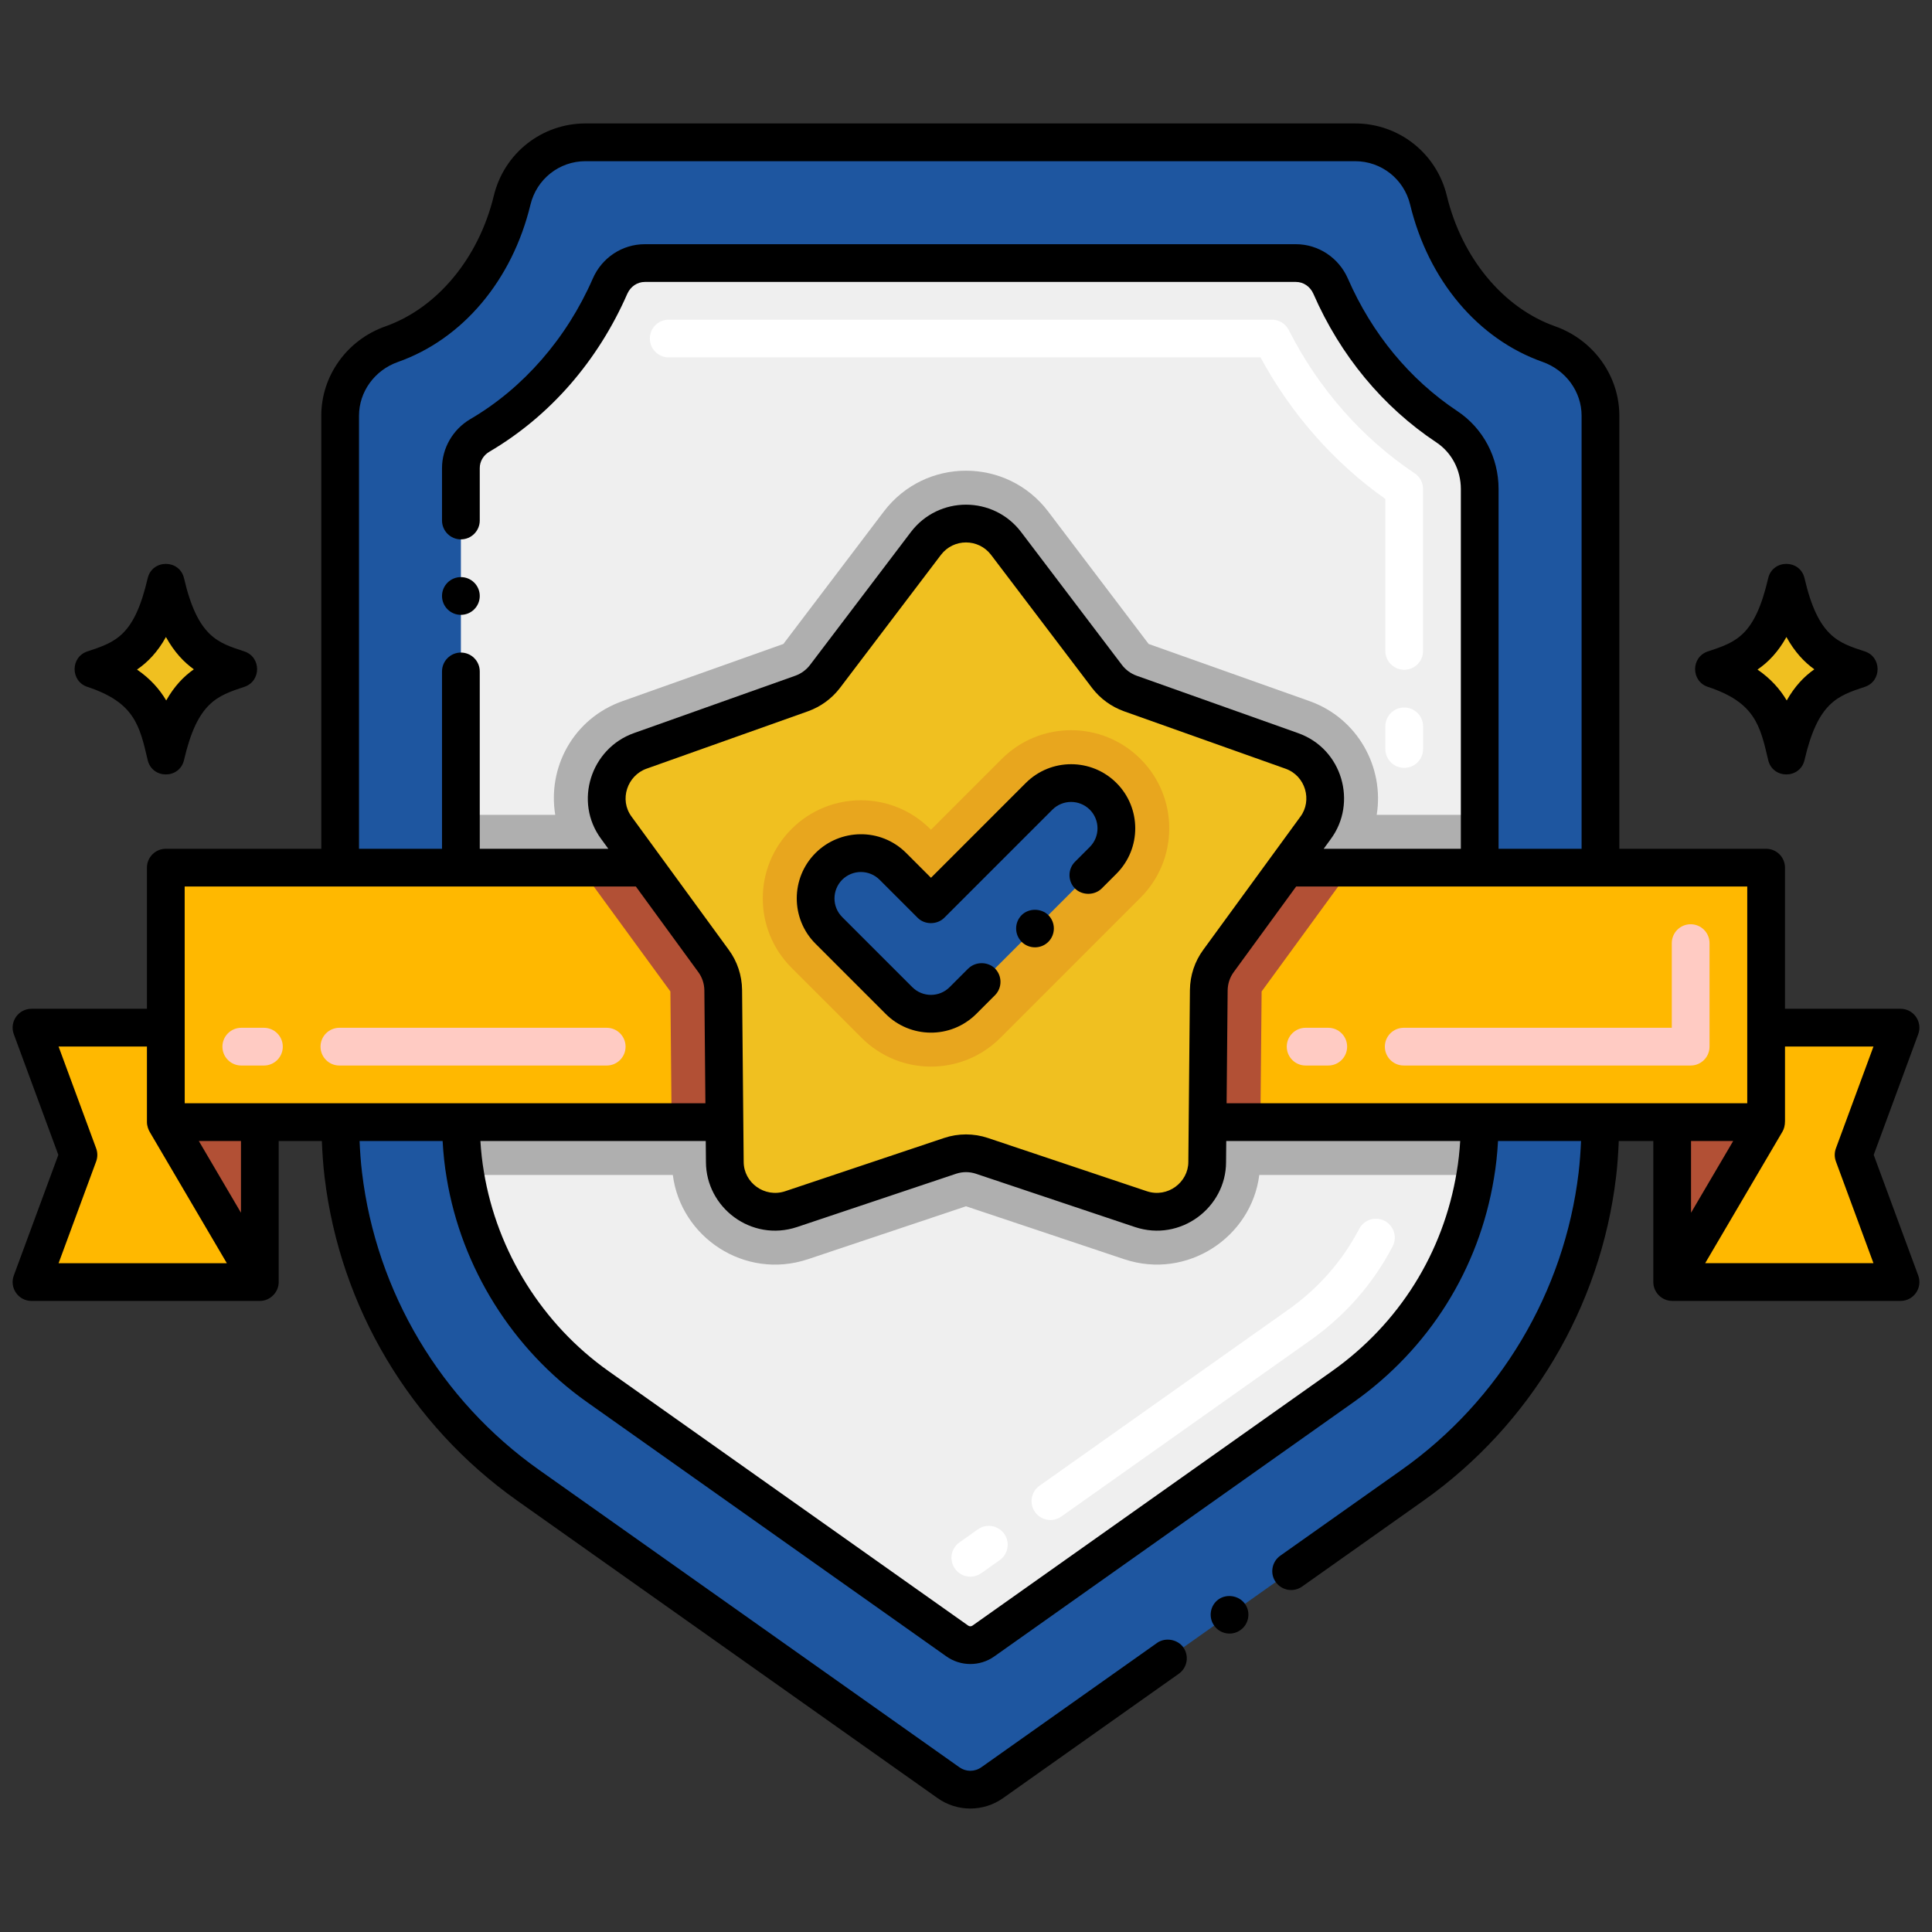 <svg width="165" height="165" viewBox="0 0 165 165" fill="none" xmlns="http://www.w3.org/2000/svg">
<rect x="0" y="0" width="165" height="165" fill="#333333" stroke="none"/>
<g id="Layer_1">
<g id="Group">
<g id="Group_2">
<g id="Group_3">
<path id="Vector" d="M136.687 95.834C136.687 97.355 136.596 98.857 136.416 100.346C135.153 110.935 129.468 120.59 120.651 126.836L84.731 152.25C83.616 153.043 82.121 153.043 81.005 152.25L45.092 126.836C36.269 120.59 30.584 110.935 29.32 100.346C29.14 98.857 29.05 97.355 29.05 95.834H39.362H61.869L61.902 99.231C61.902 102.079 64.75 104.2 67.561 103.265L81.141 98.715C82.024 98.419 82.978 98.419 83.861 98.715L97.441 103.265C100.264 104.2 103.1 102.067 103.1 99.231L103.132 95.834H126.374H136.687Z" fill="#1E56A0"/>
<path id="Vector_2" d="M136.687 35.499V74.1H109.88L112.355 70.704C114.012 68.473 113.084 65.109 110.325 64.129L96.532 59.224C95.746 58.941 95.056 58.438 94.547 57.774L85.923 46.411C84.202 44.149 80.799 44.149 79.078 46.411L70.454 57.774C69.945 58.438 69.256 58.941 68.469 59.224L54.676 64.129C52.034 65.07 50.912 68.364 52.646 70.704L55.121 74.1H29.05V35.499C29.05 32.734 30.835 30.317 33.446 29.395C38.434 27.636 42.321 22.963 43.739 17.098C44.441 14.197 47.026 12.154 50.004 12.154H115.733C118.711 12.154 121.295 14.197 121.998 17.091C123.416 22.976 127.315 27.636 132.284 29.389C134.901 30.317 136.687 32.728 136.687 35.499Z" fill="#1E56A0"/>
<g id="Group_4">
<path id="Vector_3" d="M29.05 69.588H39.362V74.1H29.05V69.588Z" fill="#1E56A0"/>
<path id="Vector_4" d="M39.736 100.346H29.32C29.14 98.857 29.05 97.355 29.05 95.834H39.362C39.362 97.362 39.485 98.87 39.736 100.346Z" fill="#1E56A0"/>
<path id="Vector_5" d="M136.686 95.834C136.686 97.355 136.596 98.857 136.416 100.346H126C126.251 98.87 126.374 97.362 126.374 95.834H136.686Z" fill="#1E56A0"/>
<path id="Vector_6" d="M126.374 69.588H136.687V74.1H126.374V69.588Z" fill="#1E56A0"/>
</g>
<g id="Group_5">
<path id="Vector_7" d="M126.374 41.764V74.1H109.88L112.355 70.704C114.012 68.473 113.084 65.109 110.325 64.129L96.532 59.224C95.746 58.941 95.056 58.438 94.547 57.774L85.923 46.411C84.202 44.149 80.799 44.149 79.078 46.411L70.454 57.774C69.945 58.438 69.256 58.941 68.469 59.224L54.676 64.129C52.034 65.07 50.912 68.364 52.646 70.704L55.121 74.1H39.362V39.979C39.362 38.819 39.994 37.768 40.993 37.181C45.808 34.358 49.72 29.885 52.098 24.445C52.62 23.253 53.768 22.467 55.069 22.467H110.673C111.969 22.467 113.122 23.253 113.645 24.445C115.823 29.434 119.297 33.611 123.57 36.447C125.343 37.626 126.374 39.637 126.374 41.764Z" fill="#EFEFEF"/>
<path id="Vector_8" d="M126.374 95.834C126.374 97.362 126.252 98.87 126 100.346C124.808 107.61 120.754 114.119 114.689 118.418L83.99 140.146C83.319 140.622 82.423 140.622 81.753 140.146L51.048 118.418C44.963 114.113 40.928 107.577 39.736 100.346C39.485 98.87 39.362 97.362 39.362 95.834H61.869L61.902 99.231C61.902 102.079 64.75 104.2 67.561 103.265L81.141 98.715C82.024 98.419 82.978 98.419 83.861 98.715L97.441 103.265C100.264 104.2 103.1 102.067 103.1 99.231L103.132 95.834H126.374Z" fill="#EFEFEF"/>
</g>
<g id="Group_6">
<path id="Vector_9" d="M150.834 74.1V95.833H103.132L103.235 84.56C103.248 83.665 103.531 82.794 104.06 82.073L109.88 74.1H150.834Z" fill="#FFB800"/>
<g id="Group_7">
<path id="Vector_10" d="M22.191 95.834V109.494H2.69L6.701 98.631L2.69 87.764H14.165V95.834H22.191Z" fill="#FFB800"/>
<path id="Vector_11" d="M158.304 98.63L162.313 109.491H142.81V95.833H150.834V87.764H162.313L158.304 98.63Z" fill="#FFB800"/>
</g>
<path id="Vector_12" d="M61.869 95.833H14.161V74.1H55.121L60.941 82.073C61.47 82.794 61.753 83.665 61.766 84.56L61.869 95.833Z" fill="#FFB800"/>
<g id="Group_8">
<path id="Vector_13" d="M61.87 95.833H57.358L57.255 84.676C50.809 75.846 51.937 77.387 49.533 74.1H55.121L60.941 82.073C61.47 82.794 61.754 83.665 61.766 84.56L61.87 95.833Z" fill="#B25035"/>
<path id="Vector_14" d="M115.462 74.1C113.051 77.4 114.14 75.917 107.747 84.676L107.644 95.833H103.132L103.235 84.56C103.248 83.665 103.531 82.794 104.06 82.073L109.88 74.1H115.462Z" fill="#B25035"/>
<path id="Vector_15" d="M14.165 95.834L22.191 109.494V95.834H14.165Z" fill="#B25035"/>
<path id="Vector_16" d="M150.836 95.834L142.811 109.494V95.834H150.836Z" fill="#B25035"/>
</g>
</g>
<path id="Vector_17" d="M76.774 85.445L70.789 79.461C69.279 77.951 69.279 75.502 70.789 73.993C72.299 72.482 74.749 72.482 76.257 73.993L79.508 77.242L88.743 68.008C90.252 66.497 92.702 66.497 94.211 68.008C95.722 69.518 95.722 71.967 94.211 73.476L82.242 85.445C80.733 86.956 78.283 86.956 76.774 85.445Z" fill="#1E56A0"/>
<g id="Group_9">
<path id="Vector_18" d="M126.374 95.834C126.374 97.362 126.252 98.87 126 100.346H107.547C106.883 105.657 101.392 109.33 96.023 107.545L82.501 103.021L68.991 107.545C63.59 109.337 58.138 105.657 57.461 100.346H39.736C39.485 98.87 39.362 97.362 39.362 95.834H61.869L61.902 99.231C61.902 102.079 64.75 104.2 67.561 103.265L81.141 98.715C82.024 98.419 82.978 98.419 83.861 98.715L97.441 103.265C100.264 104.2 103.1 102.067 103.1 99.231L103.132 95.834H126.374Z" fill="#AFAFAF"/>
<path id="Vector_19" d="M112.355 70.704L109.88 74.101L104.06 82.073C103.532 82.795 103.248 83.665 103.235 84.561L103.132 95.834L103.1 99.231C103.1 102.067 100.264 104.2 97.441 103.266L83.861 98.715C82.978 98.419 82.024 98.419 81.141 98.715L67.561 103.266C64.75 104.2 61.901 102.08 61.901 99.231L61.869 95.834L61.766 84.561C61.753 83.665 61.47 82.795 60.941 82.073L55.121 74.101L52.646 70.704C50.912 68.364 52.034 65.071 54.676 64.13L68.469 59.225C69.256 58.941 69.945 58.438 70.454 57.775L79.078 46.412C80.799 44.149 84.202 44.149 85.923 46.412L94.547 57.775C95.056 58.438 95.746 58.941 96.532 59.225L110.325 64.13C113.084 65.109 114.012 68.474 112.355 70.704Z" fill="#F0C020"/>
<path id="Vector_20" d="M73.582 88.634L67.599 82.652C64.325 79.377 64.323 74.078 67.6 70.801C70.865 67.534 76.168 67.52 79.45 70.804L79.508 70.862L85.553 64.817C88.826 61.543 94.129 61.542 97.404 64.819C100.67 68.084 100.685 73.385 97.401 76.668L85.434 88.636C82.159 91.911 76.857 91.911 73.582 88.634Z" fill="#E8A61E"/>
<path id="Vector_21" d="M126.374 69.589V74.101H109.88L112.355 70.704C114.012 68.474 113.084 65.109 110.325 64.13L96.532 59.225C95.746 58.941 95.056 58.439 94.547 57.775L85.923 46.412C84.202 44.149 80.799 44.149 79.078 46.412L70.454 57.775C69.945 58.439 69.256 58.941 68.469 59.225L54.676 64.13C52.034 65.071 50.912 68.364 52.646 70.704L55.121 74.101H39.362V69.589H47.419C46.755 65.567 48.934 61.371 53.175 59.876L66.903 54.997L75.482 43.685C79.02 39.032 85.988 39.045 89.513 43.679L98.098 54.997L111.833 59.876C115.971 61.346 118.234 65.548 117.576 69.589H126.374Z" fill="#AFAFAF"/>
</g>
<path id="Vector_22" d="M76.774 85.445L70.789 79.461C69.279 77.951 69.279 75.502 70.789 73.993C72.299 72.482 74.749 72.482 76.257 73.993L79.508 77.242L88.743 68.008C90.252 66.497 92.702 66.497 94.211 68.008C95.722 69.518 95.722 71.967 94.211 73.476L82.242 85.445C80.733 86.956 78.283 86.956 76.774 85.445Z" fill="#1E56A0"/>
</g>
</g>
<g id="Group_10">
<g id="Group_11">
<path id="Vector_23" d="M158.763 57.147C156.389 56.363 153.937 55.677 152.561 49.748C151.293 55.209 149.262 56.188 146.358 57.147C151.094 58.712 151.808 61.303 152.561 64.546C153.858 58.955 156.004 58.059 158.763 57.147Z" fill="#F0C020"/>
<path id="Vector_24" d="M151.009 64.907C150.321 61.943 149.867 59.985 145.859 58.661C144.403 58.18 144.407 56.114 145.859 55.634C148.272 54.836 149.866 54.31 151.009 49.387C151.388 47.751 153.734 47.746 154.114 49.387C155.282 54.421 157.028 54.897 159.263 55.633C160.719 56.114 160.716 58.18 159.263 58.66C156.937 59.429 155.255 59.984 154.114 64.906C153.732 66.551 151.39 66.551 151.009 64.907ZM150.097 57.184C151.244 57.971 152.028 58.871 152.593 59.822C153.277 58.614 154.069 57.782 154.951 57.162C154.105 56.556 153.286 55.699 152.567 54.404C151.856 55.683 151.025 56.547 150.097 57.184Z" fill="black"/>
</g>
<g id="Group_12">
<path id="Vector_25" d="M20.367 57.147C17.993 56.363 15.541 55.677 14.164 49.748C12.896 55.209 10.866 56.188 7.962 57.147C12.697 58.712 13.411 61.303 14.164 64.546C15.462 58.955 17.608 58.059 20.367 57.147Z" fill="#F0C020"/>
<path id="Vector_26" d="M12.612 64.907C11.924 61.943 11.471 59.985 7.463 58.661C6.007 58.18 6.01 56.114 7.463 55.634C9.875 54.836 11.469 54.31 12.612 49.387C12.992 47.751 15.337 47.746 15.717 49.387C16.886 54.421 18.632 54.897 20.866 55.633C22.323 56.114 22.319 58.18 20.866 58.66C18.54 59.429 16.859 59.984 15.717 64.906C15.336 66.551 12.994 66.551 12.612 64.907ZM11.701 57.184C12.848 57.971 13.632 58.871 14.196 59.822C14.88 58.614 15.672 57.782 16.555 57.162C15.709 56.556 14.89 55.699 14.171 54.404C13.46 55.683 12.629 56.547 11.701 57.184Z" fill="black"/>
</g>
</g>
<g id="Group_13">
<path id="Vector_27" d="M119.927 65.579C119.037 65.579 118.315 64.858 118.315 63.968V62.035C118.315 61.145 119.037 60.423 119.927 60.423C120.817 60.423 121.538 61.145 121.538 62.035V63.968C121.538 64.858 120.817 65.579 119.927 65.579ZM119.925 57.201C119.035 57.201 118.314 56.479 118.314 55.589L118.313 42.611C113.939 39.522 110.278 35.372 107.652 30.523H57.111C56.221 30.523 55.5 29.802 55.5 28.912C55.5 28.022 56.221 27.301 57.111 27.301H108.626C109.233 27.301 109.789 27.642 110.063 28.183C112.6 33.185 116.319 37.417 120.819 40.423C121.266 40.722 121.535 41.225 121.535 41.763L121.536 55.589C121.537 56.479 120.816 57.201 119.925 57.201Z" fill="white"/>
</g>
<g id="Group_14">
<path id="Vector_28" d="M81.555 133.973C81.041 133.247 81.213 132.24 81.939 131.727L83.518 130.61C84.244 130.097 85.25 130.268 85.764 130.995C86.278 131.721 86.106 132.727 85.379 133.241L83.801 134.358C83.073 134.872 82.068 134.697 81.555 133.973ZM88.394 129.133C87.881 128.407 88.053 127.401 88.779 126.887L110.03 111.847C112.608 110.02 114.644 107.699 116.081 104.951C116.495 104.162 117.467 103.858 118.256 104.269C119.045 104.682 119.349 105.655 118.938 106.444C117.261 109.649 114.892 112.352 111.893 114.477L90.641 129.518C89.912 130.032 88.907 129.858 88.394 129.133Z" fill="white"/>
</g>
<g id="Group_15">
<path id="Vector_29" d="M144.388 90.999H119.884C118.994 90.999 118.272 90.278 118.272 89.388C118.272 88.498 118.994 87.777 119.884 87.777H142.777V80.545C142.777 79.655 143.498 78.934 144.388 78.934C145.278 78.934 146 79.655 146 80.545V89.388C146 90.278 145.278 90.999 144.388 90.999ZM113.438 90.999H111.505C110.615 90.999 109.894 90.278 109.894 89.388C109.894 88.498 110.615 87.777 111.505 87.777H113.438C114.329 87.777 115.05 88.498 115.05 89.388C115.05 90.278 114.329 90.999 113.438 90.999Z" fill="#FFCBC3"/>
</g>
<g id="Group_16">
<path id="Vector_30" d="M51.815 91H28.985C28.095 91 27.374 90.279 27.374 89.389C27.374 88.499 28.095 87.777 28.985 87.777H51.815C52.705 87.777 53.426 88.499 53.426 89.389C53.426 90.279 52.705 91 51.815 91ZM22.54 91H20.606C19.716 91 18.995 90.279 18.995 89.389C18.995 88.499 19.716 87.777 20.606 87.777H22.54C23.43 87.777 24.151 88.499 24.151 89.389C24.151 90.279 23.43 91 22.54 91Z" fill="#FFCBC3"/>
</g>
<path id="Vector_31" d="M105.935 139.217C106.641 138.73 106.852 137.709 106.322 136.974C105.825 136.272 104.781 136.091 104.073 136.588C103.351 137.097 103.177 138.108 103.693 138.83C104.186 139.549 105.205 139.739 105.935 139.217Z" fill="black"/>
<path id="Vector_32" d="M39.361 52.51C40.251 52.51 40.973 51.788 40.973 50.898C40.973 50.008 40.251 49.287 39.361 49.287C38.471 49.287 37.75 50.008 37.75 50.898C37.75 51.788 38.471 52.51 39.361 52.51Z" fill="black"/>
<path id="Vector_33" d="M160.021 98.631L163.824 88.322C164.211 87.274 163.435 86.154 162.312 86.154H152.445V74.101C152.445 73.211 151.724 72.49 150.834 72.49H138.297V35.5C138.297 32.099 136.098 29.033 132.82 27.87C128.392 26.308 124.845 22.033 123.563 16.711C122.681 13.079 119.461 10.543 115.733 10.543H50.003C46.273 10.543 43.053 13.082 42.173 16.719C40.886 22.04 37.337 26.315 32.908 27.876C29.637 29.032 27.439 32.096 27.439 35.5V72.49H14.161C13.271 72.49 12.549 73.211 12.549 74.101V86.153H2.69C1.566 86.153 0.791 87.275 1.178 88.322L4.982 98.632L1.178 108.936C0.791 109.986 1.568 111.105 2.69 111.105H22.19H22.192C22.193 111.105 22.194 111.105 22.195 111.105C23.075 111.103 23.802 110.362 23.802 109.494V97.445H27.487C27.53 98.486 27.599 99.523 27.722 100.54C29.044 111.625 35.038 121.692 44.158 128.151L80.071 153.565C81.744 154.751 83.99 154.753 85.666 153.565L100.677 142.943C101.41 142.415 101.569 141.426 101.064 140.694C100.568 139.998 99.524 139.818 98.821 140.307C98.821 140.307 98.815 140.307 98.815 140.314L83.804 150.935C83.222 151.341 82.48 151.32 81.941 150.935L46.021 125.522C37.642 119.592 32.138 110.343 30.92 100.153C30.811 99.259 30.749 98.353 30.709 97.446H37.801C37.86 98.522 37.972 99.582 38.148 100.608C39.411 108.275 43.774 115.245 50.118 119.735L80.82 141.459C82.036 142.324 83.686 142.339 84.922 141.461L115.621 119.734C122.065 115.166 126.316 108.374 127.59 100.617C127.766 99.584 127.878 98.522 127.937 97.446H135.027C134.986 98.353 134.924 99.258 134.819 100.153C133.601 110.343 128.096 119.585 119.718 125.522L109.34 132.863C108.608 133.382 108.44 134.403 108.953 135.112C109.466 135.833 110.457 136.018 111.203 135.499L121.585 128.152C130.706 121.693 136.693 111.625 138.015 100.533C138.138 99.522 138.206 98.485 138.249 97.446H141.199V109.492C141.199 110.334 141.882 111.103 142.83 111.103H162.313C163.437 111.103 164.212 109.981 163.825 108.935L160.021 98.631ZM30.661 35.5C30.661 33.459 31.995 31.617 33.98 30.915C39.508 28.966 43.742 23.943 45.304 17.477C45.833 15.292 47.765 13.766 50.002 13.766H115.732C117.968 13.766 119.901 15.289 120.43 17.469C121.988 23.934 126.218 28.959 131.745 30.908C133.736 31.615 135.074 33.46 135.074 35.5V72.49H127.984V41.765C127.984 39.064 126.669 36.576 124.458 35.107C120.404 32.413 117.175 28.507 115.119 23.802C114.339 22.01 112.592 20.856 110.672 20.856H55.063C53.143 20.856 51.396 22.01 50.622 23.802C48.398 28.893 44.686 33.154 40.174 35.79C38.679 36.666 37.75 38.272 37.75 39.979V44.452C37.75 45.342 38.472 46.064 39.361 46.064C40.251 46.064 40.973 45.342 40.973 44.452V39.979C40.973 39.406 41.282 38.877 41.804 38.574C44.356 37.072 46.671 35.152 48.675 32.857C50.679 30.557 52.323 27.946 53.574 25.091C53.851 24.472 54.424 24.079 55.069 24.079H110.679C111.317 24.079 111.89 24.466 112.168 25.091C114.468 30.363 118.104 34.752 122.68 37.788C123.982 38.658 124.762 40.14 124.762 41.765V72.49H113.047L113.653 71.659C115.934 68.579 114.664 63.961 110.865 62.612L97.078 57.71C96.581 57.531 96.146 57.214 95.829 56.802L87.206 45.436C84.839 42.325 80.166 42.322 77.794 45.437L69.177 56.793C68.854 57.213 68.42 57.53 67.929 57.707L54.135 62.611C50.466 63.919 48.981 68.464 51.343 71.653L51.953 72.489H40.973V57.342C40.973 56.453 40.251 55.731 39.361 55.731C38.472 55.731 37.75 56.453 37.75 57.342V72.489H30.661V35.5ZM111.061 69.744C111.058 69.748 111.056 69.751 111.052 69.755L102.76 81.122C102.034 82.113 101.641 83.295 101.623 84.547L101.488 99.231C101.488 100.97 99.728 102.324 97.952 101.738L84.373 97.188C83.165 96.782 81.835 96.782 80.628 97.188L67.052 101.737C65.307 102.317 63.513 101.016 63.513 99.216L63.377 84.54C63.36 83.295 62.967 82.113 62.242 81.124L53.94 69.746C52.857 68.285 53.585 66.229 55.215 65.649L69.016 60.742C70.094 60.353 71.034 59.667 71.737 58.751L80.359 47.388C81.437 45.972 83.564 45.974 84.64 47.387L93.269 58.758C93.967 59.667 94.906 60.353 95.992 60.745L109.786 65.649C111.511 66.261 112.082 68.369 111.061 69.744ZM5.003 107.883L8.212 99.191C8.344 98.83 8.344 98.434 8.212 98.075L5.002 89.376H12.549V95.835C12.549 96.153 12.675 96.507 12.826 96.738L19.374 107.884L5.003 107.883ZM20.579 103.571L16.98 97.445H20.579V103.571ZM15.776 94.222C15.776 93.025 15.772 85.946 15.772 75.712H54.305L59.641 83.026C59.969 83.474 60.147 84.012 60.155 84.576L60.244 94.222C54.784 94.222 20.66 94.222 15.776 94.222ZM124.41 100.084C123.275 106.994 119.491 113.04 113.757 117.103L83.055 138.832C82.944 138.912 82.799 138.913 82.683 138.83L51.978 117.103C46.333 113.109 42.45 106.905 41.325 100.074C41.179 99.219 41.083 98.339 41.028 97.445H60.273L60.29 99.231C60.29 103.116 64.156 106.096 68.072 104.793L81.653 100.243C82.199 100.059 82.801 100.059 83.349 100.243L96.933 104.795C100.834 106.089 104.71 103.123 104.71 99.247L104.727 97.446H124.707C124.652 98.339 124.557 99.222 124.41 100.084ZM104.757 94.222L104.846 84.584C104.855 84.012 105.032 83.474 105.362 83.023L110.696 75.712H149.222V94.222C144.338 94.222 110.215 94.222 104.757 94.222ZM144.421 97.445H148.021L144.421 103.573V97.445ZM156.792 99.189L160.001 107.881H145.628L152.226 96.65C152.359 96.425 152.446 96.128 152.446 95.737C152.446 95.736 152.446 95.734 152.446 95.734V89.376H160.002L156.793 98.073C156.66 98.434 156.66 98.829 156.792 99.189Z" fill="black"/>
<path id="Vector_34" d="M87.251 78.154C86.625 78.786 86.625 79.804 87.251 80.436C87.871 81.056 88.898 81.069 89.532 80.436C90.16 79.808 90.16 78.782 89.532 78.154C88.92 77.548 87.856 77.548 87.251 78.154Z" fill="black"/>
<path id="Vector_35" d="M87.605 66.87L79.51 74.966L77.396 72.851C75.201 70.658 71.734 70.767 69.648 72.851C67.514 74.986 67.51 78.46 69.648 80.599L75.636 86.587C77.705 88.669 81.171 88.784 83.384 86.587L84.976 84.995C85.601 84.363 85.601 83.344 84.976 82.713C84.363 82.108 83.313 82.108 82.701 82.713H82.694L81.102 84.305C80.218 85.19 78.79 85.184 77.912 84.305L71.93 78.324C71.037 77.431 71.06 76.011 71.924 75.134C72.832 74.24 74.249 74.264 75.121 75.134L78.369 78.382C78.975 78.995 80.039 78.988 80.644 78.382L89.881 69.146C90.767 68.272 92.179 68.268 93.07 69.146C93.942 70.018 93.962 71.445 93.07 72.337L91.807 73.6C91.182 74.226 91.182 75.25 91.807 75.881C92.413 76.487 93.477 76.487 94.089 75.881L95.352 74.618C97.502 72.455 97.475 68.994 95.352 66.871C93.212 64.73 89.744 64.732 87.605 66.87Z" fill="black"/>
</g>
</g>
</svg>
